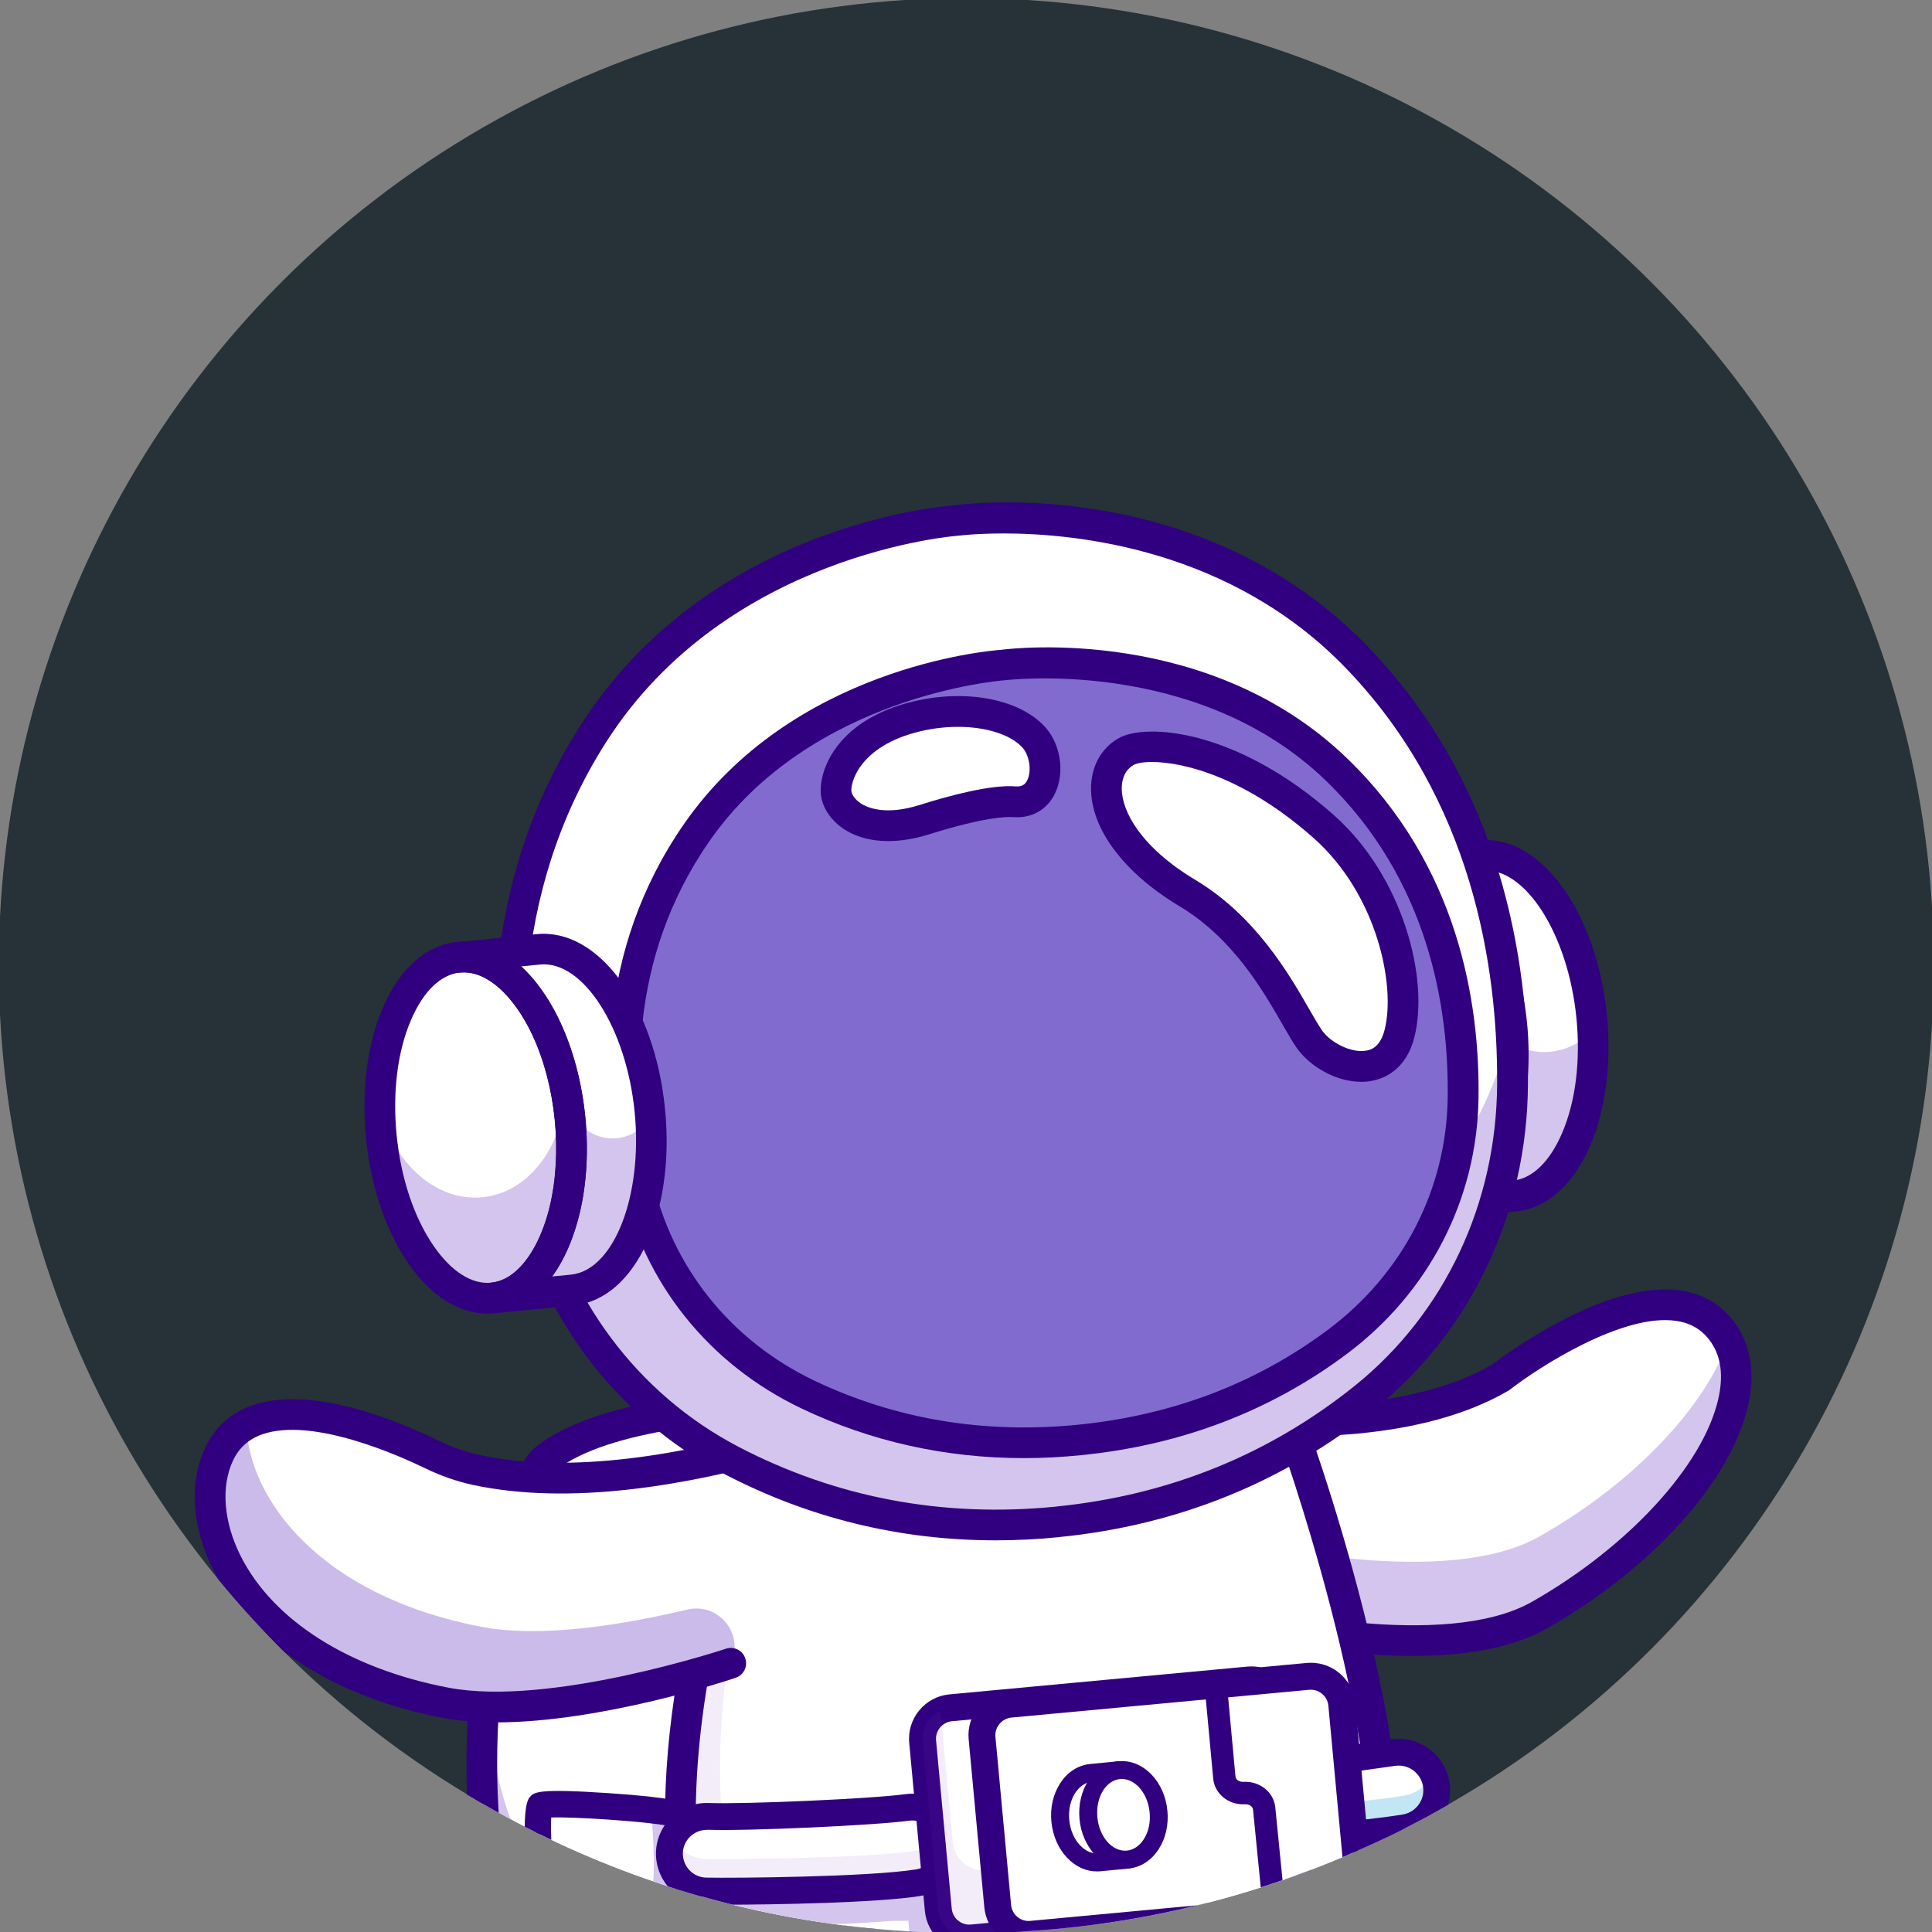<?xml version="1.0" encoding="UTF-8"?>
<!-- Created with Inkscape (http://www.inkscape.org/) -->
<svg width="604.63mm" height="604.63mm" version="1.1" viewBox="0 0 604.63 604.63" xmlns="http://www.w3.org/2000/svg">
 <rect x="0" y="0" width="604.63" height="604.63" fill="#808080" stroke="none"/>
 <g transform="translate(670.49 193.44)">
  <g transform="matrix(.265 0 0 .265 -431.54 184.05)">
   <circle class="st0" cx="239.46" cy="-284.16" r="1142.6" fill="#263238"/>
   <g transform="translate(-903.14 -1426.8)">
    <clipPath id="rect1317_1_">
     <path d="m1142.5 0c631 0 1142.6 511.5 1142.6 1142.6 0 631-511.5 1142.6-1142.6 1142.6-631 0-1142.6-511.5-1142.6-1142.6s511.6-1142.6 1142.6-1142.6z"/>
    </clipPath>
    <g class="st1" clip-path="url(#rect1317_1_)">
     <g transform="translate(2163.2 2062)">
      <path class="st2" d="m-620.4 199.6s204.8 86.2 228.1 282-127.6 311.8-127.6 311.8 95.5 46.9 78.2 109.4c-21.6 78.1-206.4 45.9-279.3 19.8-112.3-40.3-30.7-183.6-3.6-239.8 46.7-97-66.5-238.9-66.5-238.9z" fill="#fff"/>
     </g>
     <g transform="translate(2073 1930.4)">
      <path class="st3" d="m-697.6 575.4c12.7 16.4 110.4 147 65.6 240.1-2 4.1-4.3 8.8-6.8 13.8-23.3 46.9-62.2 125.4-40.9 178.4 8.2 20.3 24.9 35.1 49.8 44.1 56.8 20.4 187.8 45.6 247.5 14.7 15.1-7.8 24.6-18.8 28.5-32.7 16.5-59.8-75.9-106-76.8-106.4-0.8-0.4-1.3-1.2-1.4-2.1s0.3-1.8 1-2.3c1.5-1.2 149.5-117.4 126.6-309.4-21.7-181.9-203.9-269.7-224.7-279.1zm235.8 510.9c-63.2 0-135.2-17.3-169.9-29.7-26.3-9.4-44.1-25.3-52.9-47-22.2-55.1 17.4-134.9 41-182.6 2.5-5 4.8-9.6 6.8-13.7 45.4-94.4-65-234.8-66.2-236.2-0.7-0.9-0.8-2.2-0.1-3.1l170.7-244.3c0.7-1 2-1.4 3.1-0.9 2.1 0.9 206.4 89.1 229.7 284.1 21.4 179.3-103.9 293.4-125.5 311.6 17.6 9.4 91.9 53 76 110.6-4.2 15.3-14.7 27.4-31.1 35.9-21.2 11.1-50.4 15.3-81.6 15.3" fill="#390075"/>
     </g>
     <clipPath id="SVGID_2_">
      <rect x="1372.1" y="2261.6" width="288.2" height="571.7"/>
     </clipPath>
     <g class="st4" clip-path="url(#SVGID_2_)" opacity=".3">
      <g transform="translate(2217 1889.7)">
       <path class="st5" d="m-574.4 691.7c-51.4 155.5-176 224.8-243.9 251.9 12.3-35 29.8-67.7 39.8-88.5 46.7-97-66.5-238.9-66.5-238.9l170.7-244.3s38.7 16.3 84.4 50.8c30 73.4 48.8 168.5 15.5 269" fill="#6b3dc3"/>
      </g>
     </g>
     <g transform="translate(2083.3 1930.6)">
      <path class="st6" d="m-688.8 574.9c26.5 36.7 104.1 156.5 60.4 247.1-2 4.2-4.3 8.9-6.9 14-20.7 41.6-59.1 119.1-40.4 165.7 6.5 16.3 19.8 27.8 40.6 35.2 64 23 184.5 41.7 235.1 15.5 11.2-5.8 18-13.4 20.6-23 12.9-46.8-67.9-88-68.7-88.4-5.6-2.8-9.4-8.2-10-14.5-0.6-6.2 2-12.4 7-16.2 1.4-1.1 142.4-112.5 120.6-295.3-18.3-154.5-159.8-238.4-204-261zm216.8 526.4c-65.9 0-139.7-17.5-175.2-30.3-30.7-11-51.5-29.8-62-55.8-24.8-61.6 16.7-145.3 41.5-195.3 2.4-4.9 4.7-9.5 6.7-13.6 41.3-85.7-63.3-218.4-64.3-219.7-5-6.3-5.3-15.1-0.7-21.7l170.7-244.3c4.9-7 14-9.6 21.9-6.3 8.8 3.7 214.8 92.7 239.1 296.6 19.3 161.8-72.9 270.6-114.9 311 30.8 20.4 80 62.6 65 117.2-5.4 19.7-18.5 35-38.9 45.6-23.5 12.1-55.2 16.6-88.9 16.6" fill="#310080"/>
     </g>
     <g transform="translate(2312.4 2251.6)">
      <path class="st2" d="m-492.7-341.9c-57.6 32.7-146.6 33.4-219.1 26.6-67.6-6.4-120.8-19.5-120.8-19.5l-75.9-72.2-191.5-182.2-33.5-31.9s73.3 20.8 172.6 35.5c52.7 7.8 112.7 13.9 172.9 14.2 12.8 0.1 25.6-0.1 38.3-0.6 42.2-1.6 83.7-6.5 122.1-16 32.4-8 62.6-19.4 89.2-34.8 0 0 194.6-151.7 263.3-51.6 54.1 78.8-44.8 234.4-217.6 332.5" fill="#fff"/>
     </g>
     <clipPath id="SVGID_4_">
      <rect x="1178.9" y="1586" width="873.2" height="353.8"/>
     </clipPath>
     <g class="st7" clip-path="url(#SVGID_4_)" opacity=".3">
      <g transform="translate(2312.4 2251.6)">
       <path class="st5" d="m-492.7-341.9c-111.3 63.2-339.9 7-339.9 7l-300.9-286.1s51.8 14.7 127.3 28.1l173.6 165.1s228.6 56.1 339.9-7.1c114.1-64.8 195.9-154.5 222.9-230.8 41.7 81.1-56.2 229.2-222.9 323.8" fill="#6b3dc3"/>
      </g>
     </g>
     <g transform="translate(2231.3 2225.6)">
      <path class="st6" d="m-562.1-267.7c-96.1 0-187.7-22.1-193.8-23.5-9.7-2.4-15.7-12.2-13.3-21.9s12.2-15.7 21.9-13.3c2.2 0.5 222.9 53.7 326.6-5.2 113.5-64.5 201.9-160.6 220-239.2 6.3-27.3 3.5-49.9-8.4-67.2-9.8-14.3-23.1-22.6-40.8-25.3-63.3-9.8-163.3 55.1-196.5 80.9-0.6 0.5-1.3 1-2 1.4-200.9 117.3-592.6 8.1-609.2 3.4-9.6-2.7-15.2-12.8-12.5-22.4s12.8-15.2 22.4-12.5c3.9 1.1 392.1 109.3 580 0.7 13.3-10.2 134.8-101 223.2-87.4 27.7 4.3 49.6 17.9 65.1 40.6 17.6 25.6 22.4 58.8 13.8 95.9-20.6 89.3-113.8 192.3-237.5 262.6-42.9 24.6-101.8 32.4-159 32.4" fill="#310080"/>
     </g>
     <g transform="translate(1837.4 2385.9)">
      <path class="st2" d="m-899.2-725.5s-209.5-0.5-291.7 64.2c-66.8 52.5-146.6 582.7 37.3 685.7 99.9 55.9 355.8 51.4 355.8 51.4z" fill="#fff"/>
     </g>
     <clipPath id="SVGID_6_">
      <rect x="570.5" y="1991.3" width="469.1" height="470.5"/>
     </clipPath>
     <g class="st8" clip-path="url(#SVGID_6_)" opacity=".3">
      <g transform="translate(1881.7 2035.8)">
       <path class="st5" d="m-861.3 274.5 19.1 151.4s-255.9 4.6-355.8-51.4c-103.6-58-123.5-251.6-109.3-419 7.3 118.8 38.8 226.7 111.7 267.6 82.4 46.1 270.6 51.1 334.3 51.4" fill="#6b3dc3"/>
      </g>
     </g>
     <g transform="translate(1828.8 2376)">
      <path class="st6" d="m-906.5-697.2c-49.4 1.4-200.8 9.9-264.6 60-31.5 24.8-81.1 228.6-66.5 416.4 6.8 87 29.9 199.2 101.4 239.2 78.6 44 264.7 48.8 326.4 49.1zm101.6 801.1c-58.7 0-259.6-3.8-349-53.8-85.5-47.9-112.4-172.2-119.9-268.1-13.7-176.2 27.5-406.3 80.2-447.7 86.2-67.8 294-68.2 303-68 9.1 0 16.8 6.8 17.9 15.9l101.4 801.2c0.6 5.1-0.9 10.2-4.3 14.1s-8.2 6.2-13.4 6.3c-1.3 0-7 0.1-15.9 0.1" fill="#310080"/>
     </g>
     <g transform="translate(1676.1 2130.2)">
      <path class="st2" d="m-1037.3 4.9c5.5-6.2 153.6 4 161.7 10.6s34.2 185.9-3.9 206.2c-37.8 20.2-93.4 9.9-120.3-15.8-39.5-37.8-43-194.8-37.5-201" fill="#fff"/>
     </g>
     <g transform="translate(1677.1 2129.2)">
      <path class="st3" d="m-1036.4 7.7c-4.9 12.4-0.4 161.3 37.4 197.4 24.8 23.6 79 35.8 117.3 15.4 7-3.8 12.2-14.2 15.4-31 11.1-58.9-6.8-165-12-171-8.6-6.1-146.7-15.4-158.1-10.8m110.2 228.2c-29.8 0-59.5-11-76.4-27.1-38.1-36.4-46-195.3-37.7-204.7 4.1-4.6 46.8-2.7 82-0.4 12.8 0.9 76.8 5.4 83.3 10.7 7.5 6.1 21.4 102.1 15.9 159.4-2.7 28.2-9.5 45.3-20.3 51.1-14.1 7.7-30.5 11-46.8 11" fill="#390075"/>
     </g>
     <clipPath id="SVGID_8_">
      <rect x="649.8" y="2140" width="167" height="222.5"/>
     </clipPath>
     <g class="st10" clip-path="url(#SVGID_8_)" opacity=".3">
      <g transform="translate(1761.1 2013.3)">
       <path class="st5" d="m-964.5 338.5c-37.8 20.1-93.4 9.9-120.3-15.8-11.8-11.3-20.4-33.2-26.5-58.6 29.3 16.3 72.5 20.3 103.6 3.7 23.5-12.6 22.6-85.4 16.6-141.1 16.5 1.9 28.4 3.9 30.6 5.6 8 6.6 34.2 185.9-4 206.2" fill="#6b3dc3"/>
      </g>
     </g>
     <g transform="translate(1679 2122.5)">
      <path class="st6" d="m-885.4 37m-141.2-10.8c-1.7 34.6 6.1 148.9 34.7 176.2 21.5 20.6 69.8 30.6 102.2 13.3 4.2-2.2 14.5-22.3 11.4-87.5-2-42.3-8.3-79.2-11.8-92.4-23.7-4.7-107.8-10.6-136.5-9.6m98.3 229.4c-33.2 0-66-12.4-85.2-30.8-19.7-18.8-33.3-59.8-40.4-121.9-1-8.9-9.6-87.7 2-100.8 5.1-5.8 9.1-10.3 92.5-4.7 80.6 5.4 87.1 10.7 90.6 13.5 3.6 2.9 10.3 8.3 17.5 68 2.7 22.6 6.7 65.9 3.2 102.7-3.2 33.7-11.8 53.1-27.1 61.3-16.2 8.9-34.7 12.7-53.1 12.7" fill="#310080"/>
     </g>
     <g transform="translate(2212 2046)">
      <path class="st2" d="m-578.7 245.2c-43 237.1-236.5 260.2-236.5 260.2 83.1 208.6-76 515.6-76 515.6s81.1 27.9 86.2 80.8c4.6 48.2-117 106.6-277.4 66.1-246.1-62 46.7-424.3-210.1-715.3-58-65.7-89.9-144.5-104.6-227.1-4.1-23.4-6.9-47.2-8.5-71-5-74.7 1.7-150.3 13.9-220.6 11.7-67.3 28.5-129.6 44.9-181.3 10.5-33.1 20.9-61.9 29.7-84.8 3.4-8.8 6.5-16.8 9.4-23.8 9.2-22.7 15.2-35.4 15.2-35.4l144.5 3.8 35.1 1 113.4 3 308.5 8.2s1.2 3.4 3.5 9.7c1.7 4.8 4 11.2 6.8 19.1 6.2 18 14.8 43.5 24.4 74.4 14.1 45.2 30.5 101.7 45 162.5 13.9 58 26.1 119.8 33 179.2 3.6 31 5.8 61.2 6 90 0.3 30.6-1.6 59.6-6.4 85.7" fill="#fff"/>
     </g>
     <clipPath id="SVGID_10_">
      <rect x="806.3" y="2027.7" width="833.3" height="1199.9"/>
     </clipPath>
     <g class="st11" clip-path="url(#SVGID_10_)" opacity=".3">
      <g transform="translate(2215.4 2092.2)">
       <path class="st5" d="m-575.7 113.3c-3.7 0.5-7.4 1-11.1 1.4-39.6 4.8-10.6-2.7-35.7-2.9l4.4 47.1c1.9 20.1-13 38.1-33.2 40l-447.1 44.2c-20.1 1.9-38.1-13.1-40-33.2l-2.9-31.7c-1 0.7-12.1-0.2-27.5 1-26 2-57.6 3.4-88.4 4.3-41.4 1.2-67.4 45.3-48.2 82 15.2 29.1 33.9 56.8 56.6 82.5 256.8 291-35.9 653.3 210.1 715.3 97.4 24.6 180.6 12.7 229.8-11.3 0.2 1.2 0.4 2.4 0.5 3.7 4.6 48.2-117 106.6-277.4 66.1-246.1-62 46.7-424.3-210.1-715.3-58-65.7-89.9-144.5-104.6-227.1-4.1-23.4-6.9-47.2-8.5-71 8.2-7.6 19.3-12.1 31.7-11.7 5.4 0.2 12.3 0.3 20.2 0.2 59.4-0.2 180.7-6.1 214.2-10.8 9.3-1.3 18.3 0.4 26.2 4.3l-7.7-82c-1.9-20.1 13.1-38.1 33.2-40l351.7-32.8c20.1-1.9 38.1 13 40 33.1l5.9 63.2c0.8 0 1.7-0.1 2.6 0 40.1 1.4 75.4-3.8 109.3-8.7 3.5 31 5.7 61.3 6 90.1" fill="#6b3dc3"/>
      </g>
     </g>
     <clipPath id="SVGID_12_">
      <rect x="804.7" y="1654.7" width="137.3" height="545.9"/>
     </clipPath>
     <g class="st12" clip-path="url(#SVGID_12_)" opacity=".3">
      <clipPath id="SVGID_14_">
       <rect x="804.7" y="1654.7" width="137.3" height="545.9"/>
      </clipPath>
      <g class="st13" clip-path="url(#SVGID_14_)" opacity=".3">
       <g transform="translate(1791.7 2126.4)">
        <path class="st5" d="m-938.3 15.6c1 15.7 2.6 31.5 4.8 47.1-8 0-14.8 0-20.2-0.2-12.3-0.5-23.4 4.1-31.7 11.7-17.7-266.5 113.1-545.9 113.1-545.9l22.5 0.6c-36.9 96-101.2 294.7-88.5 486.7" fill="#6b3dc3"/>
       </g>
      </g>
     </g>
     <g transform="translate(1833.6 2379.1)">
      <path class="st6" d="m-902.5-706c-15.4 35.5-64.4 155-90.8 297.9-28.6 154.9-35.7 370.2 92.7 515.6 137 155.2 123.5 328.5 112.8 467.7-11 141.7-12 216.8 88.2 242 120.3 30.3 210.4 1.5 241.6-25.3 8.9-7.6 13.9-15.7 13.3-21.5-3.2-33.7-54.6-58.6-74.1-65.4-5-1.7-9-5.5-10.9-10.4s-1.7-10.4 0.7-15.1c1.6-3 154.3-302.2 75.3-500.6-2.1-5.2-1.6-11.1 1.3-16 2.9-4.8 7.8-8.1 13.4-8.7 7.3-0.9 180.9-25.1 220.8-245.5 34-187.4-83.6-532.4-107.4-599.6zm303.5 1572.5c-33.7 0-70.5-4.2-109.4-14-134.6-33.9-125.7-147.9-115.5-280 10.2-132.4 23-297.3-103.8-440.9-109.4-123.9-144.3-313.1-101.1-547 32.3-174.7 95.6-311 98.2-316.7 3.1-6.5 9.6-10.8 16.9-10.4l601.5 15.9c7.4 0.2 13.9 4.9 16.5 11.8 6.3 16.8 152.6 413.2 113.3 630.2-23.3 128.7-90.2 196.6-142.2 230.9-34.8 22.9-67.4 34.2-88 39.6 59.6 185-43.7 425.8-75.4 492.9 27.3 13 75.1 42.1 79.5 88.3 1.2 12.8-2.3 32.3-25.8 52.5-30.5 26.1-89.8 46.9-164.7 46.9" fill="#310080"/>
     </g>
     <g transform="translate(1933.5 2398.8)">
      <path class="st2" d="m-817-762.1-17.4 22.8-70 91.7-68.4 89.6-96.1 125.9s-17 5.7-44.3 13.3c-68.7 19.2-202.5 50.5-292.5 33.3-235.3-45-308.3-207.7-267.3-294 43.1-90.8 198.7-24.7 250.9 0.7 16.7 8.1 34.2 14.4 52.3 18.3 66.8 14.4 142.4 11.4 215.7 0 39.7-6.1 78.8-14.7 115.5-24.4 10.9-2.8 21.6-5.8 32-8.8 55.2-15.9 103.2-33.3 137.1-46.6 32-12.5 51.5-21.4 52.5-21.8" fill="#fff"/>
     </g>
     <clipPath id="SVGID_16_">
      <rect x="249.7" y="1684.9" width="619.4" height="333.4"/>
     </clipPath>
     <g class="st14" clip-path="url(#SVGID_16_)" opacity=".35">
      <g transform="translate(1797.7 2220.9)">
       <path class="st5" d="m-933.2-254.2s-211.1 70.6-336.8 46.6c-235.3-45-308.3-207.7-267.3-294 7.6-16 18.6-27.1 31.9-34.4 2.8 87.8 86.8 202.1 278.1 238.7 71.5 13.7 170.5-3.3 242.7-20.4 37-8.9 67.8 29.1 51.4 63.5" fill="#6b3dc3"/>
      </g>
     </g>
     <g transform="translate(1648.3 2183.4)">
      <path class="st6" d="m-1061-147c-22.2 0-43.5-1.6-63-5.3-128.3-24.6-227-88.2-270.8-174.5-25.7-50.8-29.2-103.6-9.5-145.1 11.4-24 30-40.6 55.2-49.5 68-23.8 167.1 15.8 220 41.6 15.9 7.7 32.1 13.4 48.2 16.9 217.5 46.9 538.3-98.9 541.5-100.4 9.1-4.2 19.9-0.2 24 8.9 4.2 9.1 0.2 19.9-8.9 24-13.6 6.2-335 152.3-564.2 102.9-19-4.1-37.9-10.7-56.4-19.7-30.1-14.6-132.8-60.8-192.2-40-16 5.6-27.3 15.7-34.5 30.8-14.6 30.8-11.2 73.1 9.1 113.2 38.6 76.2 128 132.8 245.3 155.2 119.6 22.9 325.5-45.3 327.6-46 9.5-3.2 19.8 1.9 22.9 11.4 3.2 9.5-1.9 19.8-11.4 22.9-7.4 2.7-158.5 52.7-282.9 52.7" fill="#310080"/>
     </g>
     <g transform="translate(2345.5 2632.7)">
      <path class="st2" d="m-464.4-1430.3c11.1 111.1-29.8 206.1-91.3 212.3l-94.3 9.4c16.9-1.7 32.2-10 45.3-23.6 17.8-18.3 31.5-46.2 39.6-79.8 7.7-32.1 10.3-69.5 6.4-108.9s-13.9-75.5-27.8-105.5c-14.6-31.4-33.6-56-54.6-70.4-15.5-10.7-32.2-15.9-49.1-14.2l94.3-9.4c61.5-6.2 120.4 79 131.5 190.1" fill="#fff"/>
     </g>
     <g transform="translate(2237.8 2730.1)">
      <path class="st3" d="m-556.6-1708.3c8.3 2.5 16.5 6.5 24.5 12.1 21.4 14.7 40.6 39.4 55.5 71.4 14.5 31.1 24.2 67.9 28 106.3s1.6 76.4-6.5 109.8c-8.3 34.4-22.2 62.4-40.3 81-6.8 7-14 12.6-21.7 16.7l68.6-6.8c28.8-2.9 53.9-26 70.8-65.2 17.1-39.7 23.6-90.9 18.2-144.2-10.9-109.5-68.6-193.7-128.7-187.8zm14.2 404.9c-1.3 0-2.4-1-2.6-2.3-0.1-1.4 0.9-2.7 2.3-2.8 15.9-1.6 30.6-9.3 43.7-22.8 17.4-17.9 30.9-45.1 39-78.6 7.9-32.8 10.1-70.2 6.3-108-3.8-37.9-13.3-74-27.6-104.6-14.5-31.2-33.1-55.2-53.7-69.4-15.5-10.7-31.4-15.4-47.4-13.7-1.4 0.1-2.7-0.9-2.8-2.3s0.9-2.7 2.3-2.8l94.3-9.4c63-6.2 123.1 80 134.3 192.4 5.4 54.2-1.2 106.3-18.6 146.8-17.6 41-44.3 65.3-75 68.3l-94.3 9.4c-0.1-0.2-0.1-0.2-0.2-0.2" fill="#390075"/>
     </g>
     <clipPath id="SVGID_18_">
      <rect x="1701.5" y="1219" width="182" height="189.1"/>
     </clipPath>
     <g class="st15" clip-path="url(#SVGID_18_)" opacity=".3">
      <g transform="translate(2346.7 2623.8)">
       <path class="st5" d="m-463.3-1404.9c2.3 93.9-33.7 169.8-87.9 176.9l-94 12.2c16.8-2.2 31.9-11 44.6-25 17.2-18.9 30.1-47.1 37.2-80.9 4.3-20.4 6.4-42.8 6.2-66.4l2.4 1.2c29.9 15 65.6 8 89-15.9 0.9-1 1.8-1.7 2.5-2.1" fill="#6b3dc3"/>
      </g>
     </g>
     <g transform="translate(2263.6 2724.3)">
      <path class="st6" d="m-534.5-1691.7c17.7 16.3 33.5 38.8 46.3 66.1 15.2 32.7 25.4 71.2 29.4 111.3s1.6 79.9-6.8 114.9c-7.1 29.3-18.1 54.5-32.3 73.9l22.3-2.2c22.9-2.3 43.5-22.1 58.1-55.9 16.1-37.3 22.1-85.8 17-136.5-9.9-99.3-61.1-178.9-111.7-173.8zm-33.7 409.7c-9.2 0-17.1-7-18-16.3-1-10 6.3-18.8 16.2-19.8 12.1-1.2 23.6-7.3 34-18.2 15.3-15.8 27.7-41.1 35.1-71.4 7.5-31.1 9.6-66.7 6-102.8s-12.7-70.6-26.2-99.6c-13.2-28.3-30.4-50.7-48.5-63.1-12.4-8.6-24.9-12.3-37-11.1-10 1-18.8-6.3-19.8-16.2-1-10 6.3-18.8 16.2-19.8l94.3-9.4c72.5-7.2 139.1 83.4 151.4 206.3 5.7 56.7-1.4 111.6-19.8 154.5-20 46.4-51.1 74-87.8 77.6l-94.3 9.4c-0.6-0.1-1.2-0.1-1.8-0.1" fill="#310080"/>
     </g>
     <clipPath id="SVGID_20_">
      <rect x="600.4" y="611.7" width="1189.8" height="1194.2"/>
     </clipPath>
     <g class="st16" clip-path="url(#SVGID_20_)" opacity=".35">
      <g transform="translate(2196.4 2860.8)">
       <path class="st2" d="m-592-2081.5c-193-200.5-472-162.3-472-162.3s-281 17.7-430.6 252.4c-117.8 184.8-109.8 387.6-80 530.2 29.5 141.3 118.3 262.4 243.7 327.7 94.3 49.1 223.7 88.5 384.8 72.4h0.2c161.1-16.1 280.2-80.3 363-147.1 110-88.7 173.2-225.1 174.2-369.4 0.9-145.8-31.4-346.1-183.3-503.9" fill="#fff"/>
      </g>
      <g transform="translate(1971.2 2948.3)">
       <path class="st3" d="m-784.7-2331.5c-32.9 0-53.1 2.6-53.8 2.7-3 0.2-281.6 20.4-428.8 251.2-118.3 185.6-108.6 389.8-79.7 528.3 29.7 142.4 118 261.2 242.3 325.9 118.1 61.4 247 85.7 383.3 72.1 136.5-13.7 258.2-63 361.9-146.6 109.1-88.1 172.2-222 173.2-367.4 1-141.5-30-343.6-182.6-502.1-139.1-144.5-325.3-164.1-415.8-164.1m-9.3 1189.1c-110.5 0-215.5-25.6-313.1-76.4-125.7-65.4-215-185.5-245-329.4-29.1-139.5-38.9-345 80.4-532.1 148.6-233.1 429.8-253.4 432.6-253.6 2.6-0.4 282.3-36.1 474 163.1 153.8 159.8 185 363.2 184 505.7-1 147-64.8 282.4-175.1 371.4-104.5 84.3-227.1 133.9-364.4 147.7-24.7 2.4-49.1 3.6-73.4 3.6" fill="#390075"/>
      </g>
     </g>
     <g transform="translate(1997.4 2848.6)">
      <path class="st3" d="m-762.3-2046.8c-28.8 0-46.7 2.2-47.4 2.3-0.4 0.1-0.7 0.1-1.1 0.1-2.3 0.2-228.7 17.4-349 191-97.1 140.2-90.4 293.9-67.7 398.1 23 105.7 93.2 193.4 192.6 240.7 95.7 45.7 200.7 63.2 312 52.3 0.2 0 0.5-0.1 0.7-0.1 111.3-11.1 211-49.1 296.1-112.9 88.2-66.2 139.7-166.1 141.3-274.1 1.6-106.7-22.3-258.7-145-376.8-109.8-105.6-257.7-120.6-332.5-120.6m-24.2 920.9c-92.7 0-180.8-19.6-262.6-58.7-108.7-51.8-185.5-147.8-210.7-263.6-24.1-110.6-31.1-274 72.8-424 127.8-184.4 357.6-204 373.5-205.2 15.9-2 245-28.2 406.8 127.3 131.3 126.3 156.9 287.9 155.2 401.2-1.8 118.4-58.1 227.8-154.6 300.1-89.9 67.4-195 107.6-312.2 119.4-0.3 0-0.5 0.1-0.7 0.1-22.8 2.3-45.3 3.4-67.5 3.4" fill="#390075"/>
     </g>
     <path class="st17" d="m770 1393.4c23.8 109.2 97.3 202.5 201.7 252.2 78.6 37.5 186.5 67.1 321.3 53.7h0.2c134.8-13.5 234.7-64 304.4-116.2 92.5-69.4 146.3-175.4 148-287.1 1.7-112.8-24-267.7-150.1-389-160.2-154-393.6-122.8-393.6-122.8s-235 15.5-361.6 198.1c-99.7 143.8-94.3 300.9-70.3 411.1" fill="#826bce"/>
     <g transform="translate(2223.3 2621.8)">
      <path class="st2" d="m-569-1399c15.8-62.7-12-175.3-89.2-244-110-97.8-209.2-103.1-234-88.7-41.2 24-33 103.7 72.7 167 85 50.9 122.2 141.5 144.1 172.7s90.6 55.6 106.4-7" fill="#fff"/>
     </g>
     <g transform="translate(2223.3 2621.8)">
      <path class="st6" d="m-569-1399m-292.3-320.6c-10.9 0-18.4 1.5-21.8 3.5-11.5 6.7-14 18.7-14 27.5-0.2 27.1 22.6 69.7 87 108.3 71.1 42.6 110.7 111.4 134.3 152.5 6 10.4 11.2 19.4 15.3 25.3 9.8 14 34.3 27.1 52.4 23.7 4-0.7 16.1-3 21.5-24.8 13.1-51.9-8.7-159.3-83.7-226-82.4-73.1-155-90-191-90m247.1 377.7c-30.4 0-61.3-18.7-76-39.7-5.1-7.2-10.6-16.9-17.1-28.1-23.3-40.5-58.5-101.7-121.5-139.5-65.8-39.4-104.9-91.6-104.6-139.6 0.2-25.5 11.8-46.8 32-58.6 32.2-18.8 140.1-11.4 255.1 90.8 81.1 72.1 112.4 192.1 94.8 261.9-9.7 38.6-35.6 48.9-50.1 51.6-4.1 0.8-8.3 1.2-12.6 1.2" fill="#310080"/>
     </g>
     <g transform="translate(1990.1 2810.6)">
      <path class="st2" d="m-768.5-1938.3c-27.2-28.7-84.8-36.4-137.4-23.9-84.8 20.2-98.6 76.6-94.9 93 5.4 24.3 41.4 48.6 103.9 29 49.4-15.5 86.5-22.7 106.3-21.1 40.6 3.1 45.3-52.5 22.1-77" fill="#fff"/>
     </g>
     <g transform="translate(1942.3 2816.8)">
      <path class="st6" d="m-809.5-1956.1c-14.4 0-29.5 1.7-44.4 5.2-74.4 17.7-83 63.7-81.4 71.4 1.2 5.4 6 10.9 12.8 14.9 9.2 5.3 30.4 12.5 67.9 0.7 35.8-11.3 84.5-24.2 113.2-21.9 6.9 0.5 11.1-1.7 13.8-7.5 5.4-11.2 2.4-29.8-6.3-38.9-14.6-15.3-43.3-23.9-75.6-23.9m-82.4 134.9c-18.4 0-35-4-48.7-11.9-15.7-9.1-26.6-23.1-30.1-38.4-5.9-26.4 13.3-91.9 108.4-114.6 62.1-14.8 124.2-3.1 154.7 29.1 19.2 20.3 24.7 54.4 12.7 79.5-9.2 19.2-27.6 29.7-49.4 28-8.3-0.6-34.7 0-99.5 20.4-16.8 5.2-33.1 7.9-48.1 7.9" fill="#310080"/>
     </g>
     <g transform="translate(1997.4 2848.6)">
      <path class="st3" d="m-762.3-2046.8c-28.8 0-46.7 2.2-47.4 2.3-0.4 0.1-0.7 0.1-1.1 0.1-2.3 0.2-228.7 17.4-349 191-97.1 140.2-90.4 293.9-67.7 398.1 23 105.7 93.2 193.4 192.6 240.7 95.7 45.7 200.7 63.2 312 52.3 0.3 0 0.5-0.1 0.7-0.1 111.3-11.1 211-49.1 296.1-112.9 88.2-66.1 139.7-166.1 141.3-274.1 1.6-106.7-22.3-258.7-145-376.8-109.8-105.6-257.7-120.6-332.5-120.6m-24.2 920.9c-92.7 0-180.8-19.6-262.6-58.7-108.7-51.8-185.5-147.8-210.7-263.6-24.1-110.7-31.1-274 72.8-424 127.8-184.4 357.6-204 373.5-205.2 15.9-2 245-28.2 406.7 127.3 131.3 126.3 156.9 287.9 155.2 401.2-1.8 118.4-58.1 227.8-154.6 300.1-89.9 67.4-195 107.6-312.2 119.4-0.3 0-0.5 0.1-0.7 0.1-22.7 2.3-45.2 3.4-67.4 3.4" fill="#390075"/>
     </g>
     <g transform="translate(1775.9 2749.4)">
      <path class="st2" d="m-951.8-1763.6c126.6-182.6 361.6-198.1 361.6-198.1s233.4-31.2 393.6 122.8c126.1 121.3 151.8 276.2 150.1 389-1.7 111.8-55.4 217.7-148 287.1-69.7 52.2-169.6 102.7-304.4 116.2h-0.2c-134.8 13.4-242.7-16.2-321.3-53.7-104.4-49.7-177.9-143-201.7-252.2-24-110.2-29.4-267.3 70.3-411.1m-202.3 413.7c29.5 141.3 118.3 262.4 243.6 327.7 94.4 49.1 223.7 88.5 384.8 72.5h0.3c161.1-16.1 280.2-80.4 363-147.1 110-88.7 173.2-225.1 174.2-369.4 1-145.7-31.4-346-183.3-503.9-193-200.5-471.9-162.3-471.9-162.3s-281 17.7-430.6 252.4c-117.8 184.7-109.9 387.5-80.1 530.1" fill="#fff"/>
     </g>
     <g transform="translate(1777 2748.7)">
      <path class="st3" d="m-950.9-1761.3c-100 144.3-93.2 302.1-69.8 409 23.9 109.9 96.9 201.2 200.2 250.4 98.2 46.8 205.8 64.9 319.9 53.5s216.1-50.3 303.3-115.7c91.7-68.8 145.2-172.7 146.9-285.1 1.6-109.5-22.9-265.5-149.3-387.1-157.4-151.4-389.2-122.4-391.5-122.1-2.4 0.2-235.3 17.6-359.7 197.1m384.8 721.3c-90.7 0-176.7-19.2-256.6-57.3-104.8-49.9-178.8-142.5-203.1-254-23.5-107.9-30.4-267.2 70.6-413.1 125.8-181.5 361.2-199.1 363.5-199.2 2.2-0.3 236.3-29.6 395.6 123.5 127.7 122.8 152.5 280.4 150.9 390.9-1.7 114-56 219.4-149 289.1-88 66-190.8 105.2-305.7 116.7-22.3 2.3-44.4 3.4-66.2 3.4m-24.3-1091.8c-32.9 0-53.1 2.6-53.9 2.7-3 0.2-281.6 20.4-428.8 251.2-118.3 185.7-108.6 389.8-79.7 528.3 29.7 142.4 118 261.2 242.3 325.9 118.1 61.4 247 85.7 383.3 72.2 136.5-13.7 258.1-63 361.9-146.6 109.2-88 172.3-222 173.3-367.5 1-141.5-30-343.5-182.6-502-139.2-144.6-325.3-164.2-415.8-164.2m-9.3 1189.1c-110.5 0-215.5-25.6-313.1-76.4-125.7-65.4-214.9-185.5-245-329.4-29.2-139.5-38.9-345 80.4-532.1 148.6-233.1 429.8-253.4 432.6-253.6 2.6-0.4 282.2-36 473.9 163.1 153.9 159.8 185 363.2 184 505.7-1 147.1-64.9 282.4-175.2 371.4-104.6 84.3-227.1 134-364.4 147.7-24.5 2.3-49 3.5-73.2 3.6" fill="#390075"/>
     </g>
     <clipPath id="SVGID_22_">
      <rect x="602.9" y="1082.2" width="1184.7" height="721.1"/>
     </clipPath>
     <g class="st18" clip-path="url(#SVGID_22_)" opacity=".3">
      <g transform="translate(1666.9 2526.5)">
       <path class="st5" d="m-1045.1-1126.9c29.5 141.2 118.3 262.4 243.7 327.7 94.3 49.1 223.7 88.4 384.8 72.4h0.3c161.1-16.1 280.2-80.3 363-147.1 110-88.8 173.2-225.1 174.2-369.4 0.1-21-0.4-43-1.9-66-12.9 52.2-34.3 101.6-63.2 146.2-17.1 87.4-66.6 167.3-141.2 223.3-69.7 52.2-169.6 102.7-304.4 116.2h-0.2c-134.8 13.4-242.7-16.2-321.3-53.7-77.2-36.8-137.6-97.4-173.3-170.6-74.4-67.5-126.5-158.9-147.8-260.7-8.6-40.8-15.3-86.6-17.8-135.5-23.5 116.3-13.5 228.4 5.1 317.2" fill="#6b3dc3"/>
      </g>
     </g>
     <g transform="translate(1971.3 2939.9)">
      <path class="st6" d="m-784.6-2307.6c-31.6 0-51.1 2.4-51.8 2.5-0.4 0.1-0.9 0.1-1.3 0.1-2.7 0.2-273.8 20.2-416.5 244.1-115.5 181.2-105.9 381.1-77.5 516.8 28.8 137.8 114.2 252.7 234.3 315.3 115.3 60 241.2 83.7 374.3 70.5 0.2 0 0.4 0 0.5-0.1 133.1-13.3 252-61.5 353.4-143.2 105.4-85.1 166.5-214.6 167.4-355.4 0.9-138.6-29.2-336.4-178.3-491.2-135.2-140.5-316.8-159.4-404.5-159.4m-9.4 1189.1c-112.9 0-220.3-26.2-320.2-78.2-129.8-67.6-222-191.5-253-340-29.7-142.3-39.6-352.1 82.5-543.7 150.7-236.3 425.1-259.4 444.1-260.7 19-2.5 292.4-34.1 486.8 167.8 157.5 163.6 189.4 371.2 188.4 516.5-1 151.7-67 291.5-180.9 383.4-106.9 86.1-232.1 137-372.3 151-0.2 0-0.4 0.1-0.5 0.1-25.3 2.6-50.2 3.8-74.9 3.8" fill="#310080"/>
     </g>
     <g transform="translate(1997.4 2848.6)">
      <path class="st3" d="m-762.3-2046.8c-28.8 0-46.7 2.2-47.4 2.3-0.4 0.1-0.7 0.1-1.1 0.1-2.3 0.2-228.7 17.4-349 191-97.1 140.2-90.4 293.9-67.7 398.1 23 105.7 93.2 193.4 192.6 240.7 95.7 45.7 200.7 63.2 312 52.3 0.3 0 0.5-0.1 0.7-0.1 111.3-11.1 211-49.1 296.1-112.9 88.2-66.1 139.7-166.1 141.3-274.1 1.6-106.7-22.3-258.7-145-376.8-109.8-105.6-257.7-120.6-332.5-120.6m-24.2 920.9c-92.7 0-180.8-19.6-262.6-58.7-108.7-51.8-185.5-147.8-210.7-263.6-24.1-110.7-31.1-274 72.8-424 127.8-184.4 357.6-204 373.5-205.2 15.9-2 245-28.2 406.7 127.3 131.3 126.3 156.9 287.9 155.2 401.2-1.8 118.4-58.1 227.8-154.6 300.1-89.9 67.4-195 107.6-312.2 119.4-0.3 0-0.5 0.1-0.7 0.1-22.7 2.3-45.2 3.4-67.4 3.4" fill="#390075"/>
     </g>
     <g transform="translate(2151.7 2110.9)">
      <path class="st2" d="m-630.3 60c31.5 0.7 80.8-0.5 138.9-9.9 26.1-4.2 43-29.9 36.5-55.5-5.7-22.2-27.1-36.5-49.8-33.4-38 5.3-77.2 12.2-122.6 10.6-27.7-1-49.6 23.2-45.5 50.7 3.2 21.2 21.1 37.1 42.5 37.5" fill="#fff"/>
     </g>
     <g transform="translate(2152.4 2157)">
      <path class="st3" d="m-629.7-71.7c-12 0-23.3 5-31.2 14-8.2 9.2-11.9 21.5-10 33.7 3 20 19.9 34.9 40.1 35.3 31.1 0.7 80.4-0.5 138.4-9.9 11.8-1.9 22.2-8.7 28.8-18.6 6.6-10.1 8.6-22 5.6-33.7-5.3-20.9-25.5-34.4-47-31.4-5 0.7-9.9 1.4-14.9 2.1-33.6 4.9-68.4 9.9-108.1 8.5h-1.7m13.7 88.3c-5.4 0-10.4-0.1-15.1-0.2-22.7-0.5-41.7-17.2-45.1-39.7-2.1-13.8 2-27.6 11.3-38 9.3-10.5 22.8-16.2 36.8-15.7 39.2 1.4 73.8-3.6 107.2-8.4l15-2.1c24.1-3.4 46.7 11.8 52.7 35.3 3.3 12.9 1 26.7-6.3 37.8-7.3 11.2-19.1 18.8-32.3 20.9-49.7 8.1-93 10.1-124.2 10.1" fill="#390075"/>
     </g>
     <clipPath id="SVGID_24_">
      <rect x="1478.3" y="2097" width="219.8" height="74"/>
     </clipPath>
     <g class="st19" clip-path="url(#SVGID_24_)" opacity=".3">
      <g transform="translate(2245.3 2148.6)">
       <path class="st20" d="m-550.1-47.9c0.6 1.5 1.1 3.1 1.5 4.7 6.6 25.6-10.4 51.3-36.5 55.5-58 9.4-107.3 10.6-138.9 9.9-18.3-0.4-34-12-40.2-28.5-1.1-2.9-1.9-5.9-2.3-9-1.3-9 0.1-17.6 3.6-25.1 7.1 14.4 21.7 24.1 38.5 24.5 31.5 0.7 80.8-0.5 138.9-9.9 15.6-2.5 27.9-12.7 33.9-25.9 0.5 1.3 1 2.5 1.5 3.8" fill="#35abdf"/>
      </g>
     </g>
     <g transform="translate(2152.4 2149.8)">
      <path class="st6" d="m-629.7-51.3c-8.2 0-15.9 3.4-21.3 9.5-5.6 6.3-8.1 14.6-6.8 22.9 2.1 13.6 13.5 23.7 27.2 24 30.6 0.7 78.9-0.5 136-9.7 8.2-1.3 15.2-5.9 19.8-12.8 4.5-6.9 5.9-15.1 3.8-23.1-3.7-14.4-17.5-23.6-32.3-21.6-4.9 0.7-9.9 1.4-14.9 2.1-34.2 5-69.6 10.1-110.5 8.6-0.3 0.1-0.6 0.1-1 0.1m13.7 88.4c-5.5 0-10.6-0.1-15.3-0.2-29.2-0.6-53.5-22.1-57.9-51-2.7-17.7 2.6-35.5 14.5-48.8 12-13.4 29.3-20.8 47.2-20.1 38 1.4 72-3.5 104.8-8.3 5-0.7 10-1.5 15-2.1 30.7-4.3 59.7 15.1 67.4 45.2 4.2 16.5 1.3 34.1-8.1 48.3-9.4 14.3-24.4 24-41.3 26.7-50.5 8.2-94.6 10.3-126.3 10.3" fill="#310080"/>
     </g>
     <g transform="translate(1781.8 2076)">
      <path class="st2" d="m-946.8 159.6c31.5 0.7 192.7-0.5 250.7-9.9 26.1-4.2 43-29.9 36.5-55.5-5.7-22.2-27.1-36.5-49.8-33.4-38 5.3-189.1 12.2-234.5 10.6-27.7-1-49.6 23.2-45.5 50.7 3.3 21.2 21.2 37.1 42.6 37.5" fill="#fff"/>
     </g>
     <clipPath id="SVGID_26_">
      <rect x="792" y="2161.7" width="331.7" height="74"/>
     </clipPath>
     <g class="st21" clip-path="url(#SVGID_26_)" opacity=".3">
      <clipPath id="SVGID_28_">
       <rect x="792" y="2161.7" width="331.7" height="74"/>
      </clipPath>
      <g class="st22" clip-path="url(#SVGID_28_)" opacity=".3">
       <g transform="translate(1935.8 2113.8)">
        <path class="st5" d="m-815 51.7c0.6 1.5 1.1 3.1 1.5 4.7 6.6 25.6-10.4 51.3-36.5 55.5-58 9.4-219.2 10.6-250.7 9.9-18.3-0.4-34-12-40.2-28.5-1.1-2.9-1.9-5.9-2.3-9-1.3-9 0.1-17.6 3.6-25.1 7.1 14.4 21.7 24.1 38.5 24.5 31.5 0.7 192.7-0.5 250.7-9.9 15.6-2.5 27.9-12.7 33.9-25.9 0.5 1.3 1 2.6 1.5 3.8" fill="#6b3dc3"/>
       </g>
      </g>
     </g>
     <g transform="translate(1782.5 2115)">
      <path class="st6" d="m-946.2 48.3c-8.2 0-15.9 3.4-21.3 9.5-5.6 6.3-8.1 14.6-6.8 22.9 2.1 13.6 13.5 23.7 27.2 24 32.8 0.7 192-0.7 247.9-9.7 8.2-1.3 15.2-5.9 19.8-12.8 4.5-6.9 5.9-15.1 3.9-23.1-3.7-14.4-17.5-23.6-32.3-21.6-38.9 5.5-191.9 12.4-237.2 10.7-0.5 0.1-0.8 0.1-1.2 0.1m21.4 88.4c-10 0-17.9-0.1-23-0.2-29.2-0.6-53.5-22.1-57.9-51-2.7-17.7 2.6-35.5 14.5-48.8 12-13.4 29.3-20.8 47.2-20.1 44.3 1.6 193.7-5.1 231.7-10.4 30.8-4.3 59.7 15.1 67.4 45.2 4.2 16.5 1.3 34.1-8.1 48.3-9.4 14.3-24.4 24-41.3 26.7-49.9 8.1-173.5 10.3-230.5 10.3" fill="#310080"/>
     </g>
     <g transform="translate(1951.3 2046.2)">
      <path class="st2" d="m-801.8 244.7 351.7-32.8c20.1-1.9 35.1-19.9 33.2-40l-18.5-198.6c-1.9-20.1-19.9-35.1-40-33.2l-351.7 32.9c-20.1 1.9-35.1 19.9-33.2 40l18.5 198.6c1.9 20 19.9 35 40 33.1" fill="#fff"/>
     </g>
     <g transform="translate(2129 2209)">
      <path class="st3" d="m-649.7-220.2c-1.1 0-2.1 0.1-3.2 0.2l-351.7 32.8c-18.8 1.8-32.6 18.4-30.8 37.2l18.5 198.6c1.8 18.8 18.5 32.5 37.2 30.8l351.7-32.9c18.8-1.7 32.6-18.4 30.8-37.2l-18.5-198.6c-0.8-9-5.2-17.2-12.2-23.1-6.3-5-13.9-7.8-21.8-7.8m-329.8 302.1m-3.4 2.8c-20.1 0-37.2-15.3-39.1-35.7l-18.5-198.6c-2-21.6 13.9-40.8 35.5-42.8l351.7-32.8c10.4-1 20.6 2.2 28.7 8.9s13.1 16.2 14.1 26.6l18.5 198.6c2 21.6-13.9 40.8-35.5 42.8l-351.7 32.8c-1.3 0.1-2.5 0.2-3.7 0.2" fill="#390075"/>
     </g>
     <g transform="translate(2129 2201.8)">
      <path class="st6" d="m-649.7-199.7c-0.6 0-1.3 0-1.9 0.1l-351.7 32.8c-11.5 1.1-19.9 11.3-18.8 22.7l18.5 198.6c1.1 11.5 11.3 19.9 22.7 18.8l351.7-32.8c11.5-1.1 19.9-11.3 18.8-22.7l-18.5-198.6c-0.5-5.5-3.2-10.5-7.5-14.1-3.8-3.2-8.5-4.8-13.3-4.8m-329.8 288.8m-3.4 16c-26.8 0-49.8-20.5-52.4-47.7l-18.5-198.6c-2.7-28.9 18.6-54.6 47.5-57.3l351.7-32.8c13.9-1.3 27.6 2.9 38.5 11.9 10.8 9 17.5 21.6 18.8 35.6l18.5 198.6c2.7 28.9-18.6 54.6-47.5 57.3l-351.7 32.8c-1.6 0.1-3.3 0.2-4.9 0.2" fill="#310080"/>
     </g>
     <clipPath id="SVGID_30_">
      <rect x="1090.8" y="2022.4" width="443.7" height="268.6"/>
     </clipPath>
     <g class="st23" clip-path="url(#SVGID_30_)" opacity=".3">
      <clipPath id="SVGID_32_">
       <rect x="1090.8" y="2022.4" width="443.7" height="268.6"/>
      </clipPath>
      <g class="st24" clip-path="url(#SVGID_32_)" opacity=".3">
       <g transform="translate(2156.5 2108.5)">
        <path class="st5" d="m-626.1 66.7 4 42.9c1.9 20.1-13.1 38.1-33.2 40l-351.7 32.8c-20.1 1.9-38.1-13-40-33.2l-18.5-198.6c-1.5-15.8 7.5-30.4 21.1-36.8l14.5 155.7c1.9 20.1 19.9 35 40 33.2l351.7-32.7c4.3-0.4 8.4-1.6 12.1-3.3" fill="#6b3dc3"/>
       </g>
      </g>
     </g>
     <g transform="translate(1989.1 2048.5)">
      <path class="st2" d="m-769.3 238.1 351.7-32.8c20.1-1.9 35.1-19.9 33.2-40l-18.6-198.5c-1.9-20.1-19.9-35.1-40-33.2l-351.7 32.8c-20.1 1.9-35.1 19.9-33.2 40l18.5 198.6c1.9 20.1 19.9 35 40.1 33.1" fill="#fff"/>
     </g>
     <g transform="translate(2166.9 2211.3)">
      <path class="st3" d="m-617.3-226.8c-1.1 0-2.1 0.1-3.2 0.2l-351.7 32.8c-9 0.8-17.2 5.2-23.1 12.2-5.8 7-8.6 15.9-7.8 25l18.5 198.6c1.8 18.8 18.4 32.6 37.2 30.8l351.8-32.8c18.8-1.7 32.6-18.4 30.8-37.2l-18.5-198.6c-0.8-9-5.2-17.2-12.2-23.1-6.2-5.1-13.9-7.9-21.8-7.9m-329.7 302.1m-3.5 2.8c-20.1 0-37.2-15.3-39.1-35.7l-18.5-198.6c-1-10.4 2.2-20.6 8.9-28.7s16.2-13.1 26.6-14.1l351.7-32.8c10.4-1 20.6 2.2 28.7 8.9s13.1 16.2 14.1 26.6l18.5 198.6c2 21.6-13.9 40.8-35.5 42.8l-351.7 32.8c-1.2 0.1-2.5 0.2-3.7 0.2" fill="#390075"/>
     </g>
     <g transform="translate(2166.8 2204.1)">
      <path class="st6" d="m-617.3-206.3c-0.6 0-1.3 0-1.9 0.1l-351.7 32.8c-5.5 0.5-10.5 3.2-14.1 7.5s-5.3 9.7-4.8 15.2l18.5 198.6c1.1 11.5 11.2 20 22.7 18.8l351.7-32.8c11.5-1.1 19.9-11.3 18.8-22.7l-18.5-198.6c-0.5-5.5-3.2-10.5-7.5-14.1-3.7-3.1-8.4-4.8-13.2-4.8m-329.7 288.8m-3.5 16c-26.8 0-49.8-20.5-52.4-47.7l-18.5-198.6c-1.3-13.9 2.9-27.6 11.9-38.5 9-10.8 21.6-17.5 35.6-18.8l351.7-32.8c13.9-1.3 27.6 2.9 38.5 11.9 10.8 9 17.5 21.6 18.8 35.6l18.5 198.6c2.7 28.9-18.6 54.6-47.5 57.3l-351.7 32.8c-1.6 0.2-3.3 0.2-4.9 0.2" fill="#310080"/>
     </g>
     <g transform="translate(1783.9 2743.9)">
      <path class="st6" d="m-945-1747.7c-96.8 139.7-90.1 292.9-67.4 396.9 22.9 105.2 92.8 192.6 191.7 239.7 95.4 45.5 200.1 63.1 311.2 52.1 0.3 0 0.5-0.1 0.7-0.1 111.1-11.1 210.4-49 295.3-112.6 87.8-65.9 139.1-165.3 140.7-272.9 1.6-106.4-22.2-258-144.5-375.7-151.7-145.9-376.4-118.1-378.7-117.9-0.4 0.1-0.8 0.1-1.2 0.1-2.2 0.2-227.9 17.4-347.8 190.4zm372 728.1c-93 0-181.3-19.7-263.2-58.8-109.1-52-186.3-148.4-211.6-264.7-24.2-110.9-31.2-274.8 73-425.2 128.1-184.8 358.2-204.7 374.7-205.9 16.4-2.1 245.9-28.1 408 127.7 131.7 126.7 157.4 288.7 155.7 402.3-1.8 118.9-58.3 228.7-155.2 301.3-90.2 67.6-195.4 107.8-312.9 119.7-0.3 0-0.5 0.1-0.8 0.1-22.9 2.3-45.4 3.5-67.7 3.5" fill="#310080"/>
     </g>
     <g transform="translate(1695.3 2567.9)">
      <path class="st2" d="m-1020.8-1245c3.9 39.4 1.4 76.8-6.4 108.9-8.1 33.6-21.9 61.4-39.6 79.8-13.1 13.6-28.5 21.9-45.3 23.6-61.5 6.1-120.4-78.9-131.5-190s29.8-206.2 91.3-212.3c16.9-1.7 33.6 3.5 49.1 14.2 21.1 14.5 40 39 54.6 70.4 14 29.8 23.9 66 27.8 105.4" fill="#fff"/>
     </g>
     <g transform="translate(1627.9 2669.1)">
      <path class="st3" d="m-1078.5-1534c-2 0-4.1 0.1-6.1 0.3-28.8 2.9-53.9 26-70.8 65.2-17.1 39.7-23.5 90.9-18.2 144.2s21.8 102.2 46.4 137.8c24.3 35.1 53.5 52.8 82.3 49.9 15.9-1.6 30.6-9.3 43.7-22.8 17.4-17.9 30.9-45.1 39-78.6 7.9-32.8 10.1-70.2 6.3-108-3.8-37.9-13.3-74-27.6-104.6-14.5-31.2-33.1-55.2-53.7-69.4-13.6-9.3-27.4-14-41.3-14m27.5 403c-28.5 0-56.9-18.4-80.4-52.5-25.1-36.2-41.9-86-47.3-140.2s1.2-106.3 18.6-146.8c17.6-41 44.3-65.3 75-68.3 17.2-1.7 34.3 3.2 50.8 14.6 21.4 14.7 40.6 39.4 55.5 71.4 14.5 31.1 24.2 67.9 28 106.3s1.6 76.4-6.5 109.8c-8.3 34.4-22.2 62.4-40.3 81-14 14.5-29.7 22.7-46.9 24.4-2.1 0.2-4.3 0.3-6.5 0.3" fill="#390075"/>
     </g>
     <clipPath id="SVGID_34_">
      <rect x="449.9" y="1288.3" width="226.4" height="247.2"/>
     </clipPath>
     <g class="st25" clip-path="url(#SVGID_34_)" opacity=".3">
      <g transform="translate(1695.3 2567.9)">
       <path class="st5" d="m-1020.8-1245c3.9 39.4 1.4 76.8-6.4 108.9-8.1 33.6-21.9 61.4-39.6 79.8-13.1 13.6-28.5 21.9-45.3 23.6-61.5 6.1-120.4-78.9-131.5-190-1.2-11.9-1.8-23.7-1.8-35.2 15.6 65.6 66.4 111.7 121.4 106.2 16.9-1.7 32.4-8 45.9-18 18.3-13.5 32.8-33.5 41.9-57.4 6.1-16 9.7-33.7 10.4-52.4 2.1 11.1 3.8 22.6 5 34.5" fill="#6b3dc3"/>
      </g>
     </g>
     <g transform="translate(1746.2 2572.9)">
      <path class="st2" d="m-977.3-1259.5c11.1 111.1-29.8 206.1-91.3 212.3l-94.3 9.4c16.9-1.7 32.2-10 45.3-23.6 17.8-18.3 31.5-46.2 39.6-79.8 7.8-32.1 10.3-69.5 6.4-108.9s-13.9-75.5-27.8-105.5c-14.6-31.4-33.6-56-54.6-70.4-15.5-10.7-32.2-15.9-49.1-14.2l94.3-9.4c61.6-6.1 120.4 79 131.5 190.1" fill="#fff"/>
     </g>
     <g transform="translate(1638.5 2670.3)">
      <path class="st3" d="m-1069.4-1537.5c8.3 2.5 16.5 6.5 24.5 12.1 21.4 14.7 40.6 39.4 55.5 71.4 14.5 31.1 24.2 67.9 28 106.3s1.6 76.4-6.5 109.8c-8.3 34.4-22.2 62.4-40.3 81-6.8 7.1-14 12.6-21.7 16.7l68.6-6.8c60-6 100-99.9 89-209.4-10.9-109.5-68.7-193.7-128.7-187.8zm14.1 404.9c-1.3 0-2.4-1-2.6-2.3-0.1-1.4 0.9-2.7 2.3-2.8 15.9-1.6 30.6-9.3 43.7-22.8 17.4-17.9 30.9-45.1 39-78.6 7.9-32.8 10.1-70.2 6.3-108-3.8-37.9-13.3-74-27.6-104.6-14.5-31.2-33.1-55.2-53.7-69.4-15.5-10.7-31.4-15.3-47.3-13.8h-0.1c-1.4 0.1-2.7-0.9-2.8-2.3s0.9-2.7 2.3-2.8l94.3-9.4c62.9-6.1 123.1 80 134.3 192.4 11.2 112.3-30.8 208.8-93.7 215.1l-94.3 9.4c0.1-0.1 0-0.1-0.1-0.1" fill="#390075"/>
     </g>
     <clipPath id="SVGID_36_">
      <rect x="583.2" y="1315.5" width="187.5" height="219.6"/>
     </clipPath>
     <g class="st26" clip-path="url(#SVGID_36_)" opacity=".3">
      <g transform="translate(1746.5 2568.9)">
       <path class="st5" d="m-977-1248.1c8.6 107.9-31.8 198.9-92 204.9l-94.3 9.4c16.9-1.7 32.2-10 45.3-23.6 17.8-18.3 31.5-46.2 39.6-79.8 4.5-18.5 4.8-94.9 5.6-116.2l12.5 13.9c23.2 26 65.1 22.2 82.9-7.8 0.1-0.3 0.3-0.6 0.4-0.8" fill="#6b3dc3"/>
      </g>
     </g>
     <g transform="translate(1627.9 2660.7)">
      <path class="st6" d="m-1078.5-1510.1c-1.5 0-3 0.1-4.5 0.2-22.9 2.3-43.5 22.1-58 55.9-16.1 37.3-22.1 85.8-17 136.6 5.1 50.7 20.6 97.1 43.7 130.5 20.9 30.2 45 45.6 67.9 43.3 12.2-1.2 23.6-7.3 34.1-18.2 15.3-15.8 27.7-41.1 35.1-71.4 7.5-31.1 9.6-66.7 6-102.8s-12.7-70.6-26.2-99.6c-13.2-28.3-30.4-50.7-48.5-63.1-11-7.6-21.9-11.4-32.6-11.4m27.4 403c-33.7 0-66.5-20.7-93.1-59.2-26.6-38.4-44.3-90.8-50-147.5s1.4-111.6 19.8-154.5c20-46.4 51.1-74 87.7-77.7 20.7-2.1 41.8 3.9 61.2 17.3 23.6 16.2 44.7 43.1 60.8 77.7 15.2 32.7 25.4 71.2 29.4 111.3s1.7 79.9-6.8 114.9c-9 37.1-24.3 67.5-44.2 88.1-16.3 16.9-35.9 27-56.5 29-2.8 0.5-5.5 0.6-8.3 0.6" fill="#310080"/>
     </g>
     <g transform="translate(1664.3 2664.4)">
      <path class="st6" d="m-1047.4-1520.8c17.7 16.3 33.6 38.8 46.3 66.1 15.2 32.7 25.4 71.2 29.4 111.3s1.7 79.9-6.8 114.9c-7.1 29.3-18.1 54.5-32.3 73.9l22.3-2.2c50.6-5.1 85-93.2 75.1-192.4-9.9-99.3-61.1-178.9-111.7-173.8zm-33.7 409.6c-9.2 0-17.1-7-18-16.3-1-10 6.3-18.8 16.2-19.8 12.1-1.2 23.6-7.3 34-18.2 15.3-15.8 27.7-41.1 35.1-71.4 7.5-31.1 9.6-66.7 6-102.8s-12.7-70.6-26.2-99.6c-13.2-28.3-30.4-50.7-48.5-63.1-12.4-8.6-24.8-12.3-37-11.1-10 1-18.8-6.3-19.8-16.2-1-10 6.3-18.8 16.2-19.8l94.3-9.4c72.6-7.2 139.1 83.4 151.3 206.3 12.3 122.9-35 224.9-107.6 232.1l-94.3 9.4c-0.5-0.1-1.1-0.1-1.7-0.1" fill="#310080"/>
     </g>
     <g transform="translate(2142.9 2062.9)">
      <path class="st6" d="m-637.8 196.9c-6.7 0-12.5-5.1-13.1-11.9l-10.8-108.6c-0.4-3.7-4.6-6.5-9.7-6.2-19.2 1-35.6-12.4-37.3-30.2l-9.1-98.1c-0.7-7.3 4.7-13.7 11.9-14.4 7.3-0.6 13.7 4.7 14.4 11.9l9.1 98.1c0.3 3.7 4.6 6.5 9.7 6.2 19.2-0.9 35.5 12.3 37.3 30l10.8 108.6c0.7 7.3-4.6 13.7-11.9 14.5-0.4 0.1-0.8 0.1-1.3 0.1" fill="#310080"/>
     </g>
     <g transform="translate(2052 2124.9)">
      <path class="st2" d="m-715.6 19.9c0.6 5.8-3.1 53.6-3.1 53.6s-14.9 1.4-33.2 3.2c-22.8 2.2-43.6-19.7-46.4-48.9s13.5-54.6 36.3-56.8c15.4-1.5 33.2-3.2 33.2-3.2s12.3 42.6 13.2 52.1" fill="#fff"/>
     </g>
     <g transform="translate(2040.7 2146.9)">
      <path class="st6" d="m-725.3-42.7-24.4 2.3c-7.7 0.7-14.8 5.5-19.9 13.4-5.6 8.7-8 20-6.9 31.8s5.7 22.4 12.8 29.9c6.5 6.8 14.3 10.2 22.1 9.4l24.3-2.3c1.5-19.9 2.7-39.6 2.5-43-0.5-5.2-6-25.6-10.5-41.5m-18.5 108.2c-12.9 0-25.2-5.6-35.2-16.1-10.4-10.9-17-26-18.6-42.5s2-32.5 10.2-45.2c8.6-13.5 21.3-21.7 35.7-23.1l33.2-3.2c5-0.5 9.8 2.7 11.2 7.6 2.1 7.3 12.7 44 13.6 54 0.6 6.1-2 40.8-3.1 55.4-0.4 5.1-4.4 9.2-9.5 9.7l-33.2 3.2c-1.5 0.1-2.9 0.2-4.3 0.2" fill="#310080"/>
     </g>
     <g transform="translate(2069.9 2126.6)">
      <path class="st2" d="m-700.3 15c2.8 29.2-13.5 54.6-36.3 56.8s-43.6-19.7-46.4-48.9 13.5-54.6 36.3-56.8c22.9-2.2 43.6 19.7 46.4 48.9" fill="#fff"/>
     </g>
     <g transform="translate(2046.5 2147.4)">
      <path class="st6" d="m-720.2-44.2c-0.7 0-1.4 0-2.1 0.1-17 1.6-29 21.9-26.8 45.2s17.9 41 34.9 39.3c7.7-0.7 14.8-5.5 19.9-13.4 5.6-8.7 8.1-20 6.9-31.8-1.1-11.8-5.7-22.4-12.8-29.9-6-6.1-13-9.5-20-9.5m3.8 106c-27 0-50.7-25.3-53.8-58.6-3.3-34.9 17.2-65.6 45.8-68.3 14.3-1.4 28.4 4.3 39.4 15.9 10.4 10.9 17 26 18.6 42.5s-2 32.5-10.2 45.2c-8.6 13.5-21.3 21.7-35.7 23.1-1.3 0.1-2.7 0.2-4.1 0.2" fill="#310080"/>
     </g>
    </g>
   </g>
  </g>
 </g>
</svg>
